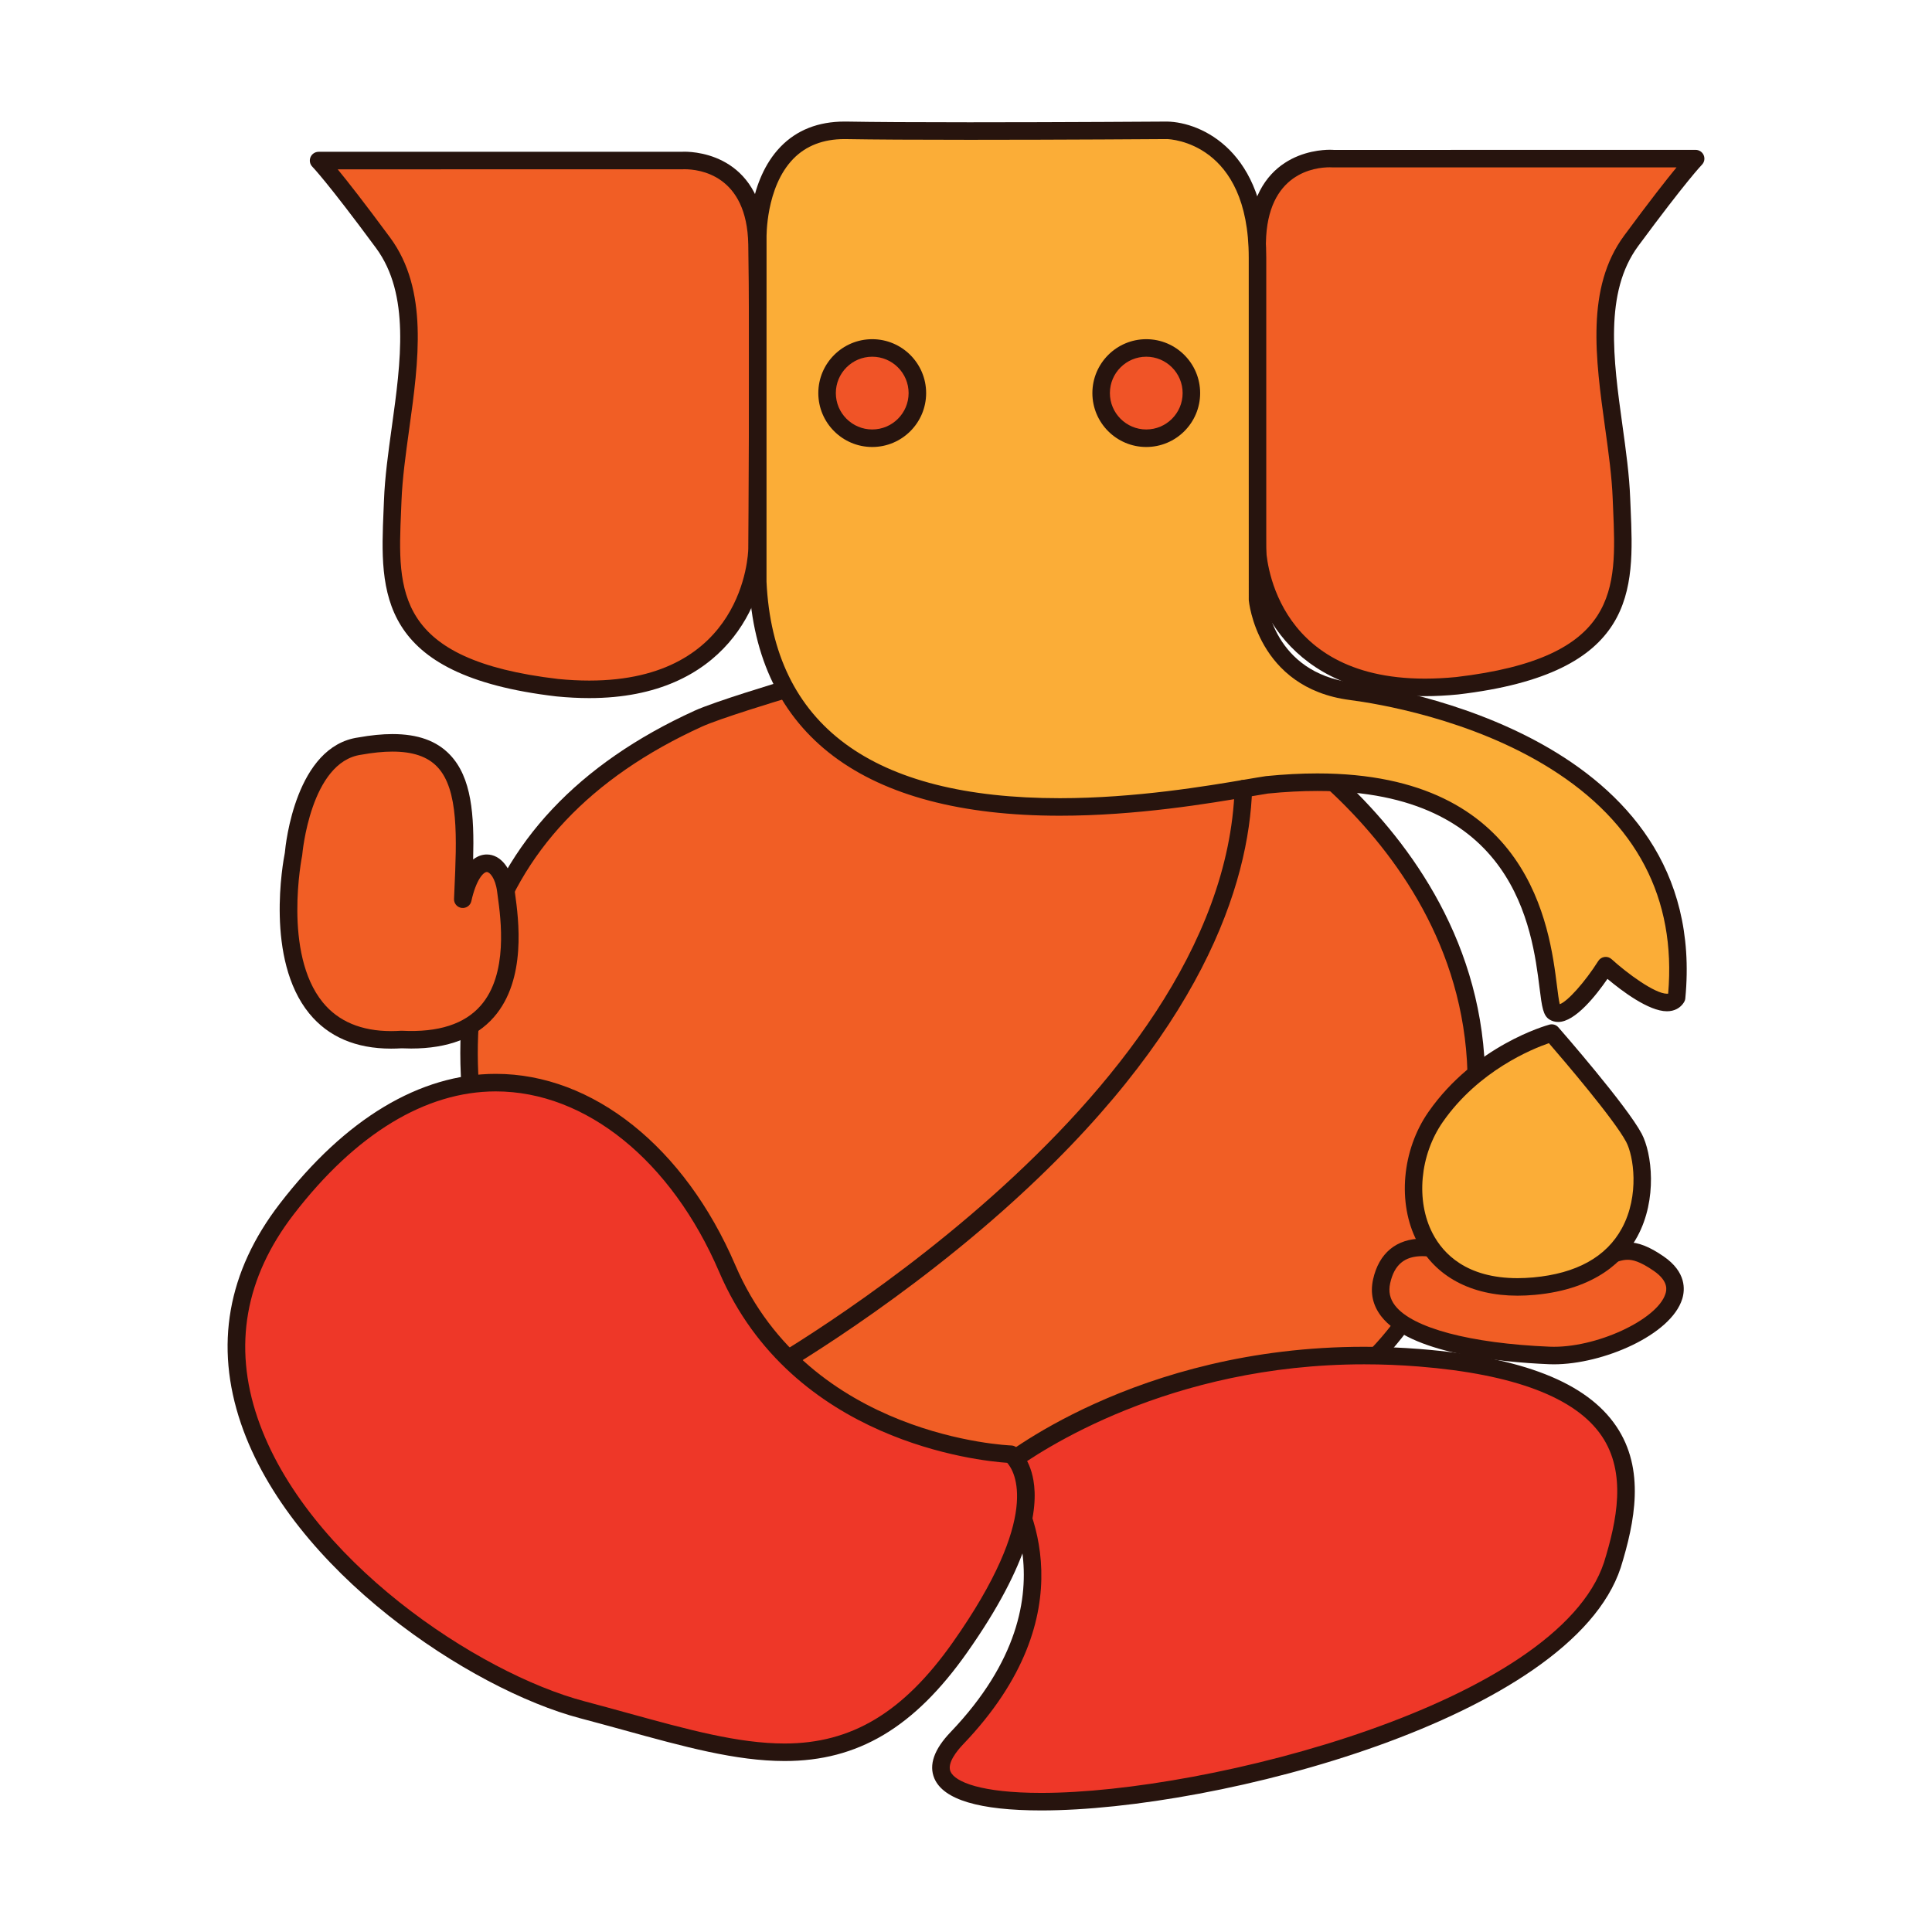 <?xml version="1.0" encoding="utf-8"?>
<!-- Generator: Adobe Illustrator 16.0.0, SVG Export Plug-In . SVG Version: 6.00 Build 0)  -->
<!DOCTYPE svg PUBLIC "-//W3C//DTD SVG 1.1//EN" "http://www.w3.org/Graphics/SVG/1.1/DTD/svg11.dtd">
<svg version="1.1" id="Layer_1" xmlns="http://www.w3.org/2000/svg" xmlns:xlink="http://www.w3.org/1999/xlink" x="0px" y="0px"
	 width="500px" height="500px" viewBox="0 0 500 500" enable-background="new 0 0 500 500" xml:space="preserve">
<g id="Layer_1_copy_75">
	<g>
		<path fill="#F15E25" d="M82.451,41.555h93.861c0,0,19.192-1.667,19.609,21.693c0.413,23.364,0,78.849,0,78.849
			s-0.835,40.881-51.732,35.877c-46.31-5.421-43.389-26.698-42.554-48.393c0.838-21.694,10.426-49.228-2.5-66.75
			C86.203,45.311,82.451,41.555,82.451,41.555z"/>
		<path fill="#27140E" d="M152.506,180.666c-2.726,0-5.598-0.148-8.537-0.438c-46.521-5.442-45.596-27.103-44.709-48.047
			l0.112-2.688c0.229-6.04,1.102-12.331,2.027-18.989c2.338-16.883,4.759-34.334-4.091-46.325
			C84.756,47.167,80.88,43.19,80.842,43.153c-0.647-0.65-0.835-1.626-0.485-2.468c0.354-0.846,1.178-1.399,2.095-1.399h93.812
			c0.042-0.003,0.372-0.024,0.876-0.024c3.444,0,20.64,1.154,21.046,23.948c0.418,23.122,0.004,78.35,0,78.906
			C197.911,155.467,188.016,180.666,152.506,180.666z M87.398,43.822c2.567,3.126,6.835,8.549,13.561,17.662
			c9.944,13.479,7.396,31.861,4.933,49.64c-0.906,6.545-1.763,12.73-1.988,18.546l-0.109,2.705
			c-0.88,20.603-1.636,38.396,40.659,43.346c2.752,0.273,5.475,0.41,8.053,0.41c39.987,0,41.118-32.688,41.146-34.08
			c0.004-0.525,0.417-55.694,0-78.759c-0.32-18.089-12.723-19.493-16.513-19.493c-0.371,0-0.598,0.015-0.639,0.017L87.398,43.822z"
			/>
	</g>
	<g>
		<path fill="#F15E25" d="M438.83,41.055h-93.865c0,0-19.195-1.67-19.608,21.692c-0.413,23.362,0,78.848,0,78.848
			s0.835,40.883,51.73,35.877c46.307-5.423,43.395-26.696,42.548-48.391c-0.828-21.695-10.422-49.228,2.511-66.751
			C435.079,44.809,438.83,41.055,438.83,41.055z"/>
		<path fill="#27140E" d="M368.774,180.166c-0.003,0-0.003,0-0.003,0c-35.511-0.004-45.408-25.2-45.684-38.522
			c-0.008-0.587-0.409-55.813,0-78.934c0.405-22.796,17.605-23.951,21.054-23.951c0.646,0,1.02,0.038,1.02,0.038l93.669-0.011
			c0.917,0,1.741,0.552,2.094,1.4c0.352,0.849,0.159,1.823-0.488,2.47c-0.033,0.034-3.909,4.01-16.471,21.02
			c-8.842,11.987-6.425,29.434-4.091,46.306c0.922,6.669,1.798,12.965,2.023,19.012l0.112,2.667
			c0.897,20.954,1.827,42.622-44.664,48.062C374.369,180.018,371.497,180.166,368.774,180.166z M344.143,43.296
			c-3.798,0-16.2,1.406-16.522,19.493c-0.41,23.065,0,78.237,0,78.792c0.037,1.357,1.293,34.044,41.146,34.048c0,0,0.006,0,0.009,0
			c2.574,0,5.298-0.138,8.091-0.412c42.258-4.949,41.502-22.751,40.614-43.36l-0.112-2.688c-0.222-5.822-1.075-12.01-1.985-18.561
			c-2.459-17.773-5.008-36.15,4.938-49.625c6.726-9.115,10.993-14.537,13.561-17.659h-88.914
			C344.736,43.311,344.51,43.296,344.143,43.296z"/>
	</g>
	<g>
		<path fill="#F15E25" d="M321.787,185.087c0,0,75.823,40.547,57.47,118.978c0,0-8.756,75.511-98.873,74.259
			c-79.263,5.842-128.96-11.486-128.96-11.486s-84.222-129.102,29.249-180.833c5.282-2.403,22.708-7.604,22.708-7.604l84.926-0.502
			L321.787,185.087z"/>
		<path fill="#27140E" d="M247.987,381.793c-59.866,0-96.939-12.688-97.309-12.82c-0.473-0.17-0.876-0.481-1.149-0.897
			c-0.444-0.683-10.914-16.849-19.531-40.224c-7.992-21.68-15.708-53.752-7.083-83.46c7.665-26.418,26.782-46.758,56.818-60.45
			c5.36-2.442,22.278-7.5,22.996-7.714c0.207-0.062,0.421-0.094,0.637-0.096l84.928-0.501c0.136-0.015,0.327,0.017,0.492,0.052
			l33.479,7.19c0.208,0.045,0.407,0.119,0.596,0.219c0.771,0.413,77.082,42.24,58.626,121.382
			c-0.52,3.81-11.967,77.428-101.137,76.118C269.665,381.391,258.706,381.793,247.987,381.793z M152.904,364.932
			c5.448,1.75,40.652,12.327,95.083,12.327c10.611,0,21.457-0.403,32.227-1.194c0.933,0,1.655,0.006,2.377,0.006
			c84.917,0,94.063-69.313,94.413-72.269c0.008-0.081,0.022-0.174,0.042-0.249c17.215-73.553-51.201-113.586-56.062-116.318
			l-32.912-7.068l-84.354,0.497c-2.354,0.707-17.402,5.262-22.105,7.402c-28.775,13.119-47.059,32.494-54.345,57.59
			C112.246,297.414,148.559,357.958,152.904,364.932z"/>
	</g>
	<g>
		<path fill="#EE3728" d="M258.484,380.589c0,0,25.861,30.871-10.851,69.251c-33.859,35.405,151.438,10.438,169.643-44.806
			c6.584-21.282,10.513-48.796-49.907-53.646C299.787,345.965,258.484,380.589,258.484,380.589z"/>
		<path fill="#27140E" d="M269.504,468.538c-0.004,0,0,0-0.004,0c-16.02,0-25.336-2.782-27.686-8.283
			c-1.484-3.489-0.082-7.522,4.188-11.979c34.898-36.497,10.989-65.936,10.745-66.23c-0.806-0.956-0.681-2.389,0.28-3.192
			c1.479-1.239,36.83-30.31,96.03-30.31c4.79,0,9.663,0.202,14.489,0.587c26.477,2.123,43.069,8.654,50.731,19.969
			c7.558,11.148,4.827,24.762,1.162,36.604C406.596,444.694,315.069,468.538,269.504,468.538z M261.604,381.049
			c4.985,7.545,20.141,36.41-12.326,70.361c-1.629,1.705-4.223,4.882-3.291,7.057c1.14,2.68,7.917,5.536,23.513,5.536
			c43.253,0,133.618-23.239,145.623-59.677c3.334-10.778,5.879-23.124-0.595-32.686c-6.744-9.955-22.675-16.013-47.345-17.988
			c-4.707-0.381-9.464-0.567-14.125-0.567C302.588,353.085,269.219,375.417,261.604,381.049z"/>
	</g>
	<g>
		<path fill="#FBAD37" d="M196.113,61.682c0,0-0.839-28.366,22.937-27.949c23.78,0.416,83.026-0.005,83.026-0.005
			s23.366,0.421,23.366,32.962s0,88.443,0,88.443s1.665,20.86,24.191,23.781c22.528,2.917,90.109,18.766,84.271,79.257
			c-3.339,5.431-18.354-8.261-18.354-8.261s-9.185,14.525-13.354,12.014c-4.17-2.501,5.422-66.743-74.256-58.818
			c-19.971,2.982-128.083,27.114-131.839-52.564L196.113,61.682z"/>
		<path fill="#27140E" d="M403.276,264.482c-0.812,0-1.572-0.2-2.244-0.61c-1.692-1.015-1.979-3.267-2.599-8.197
			c-1.909-15.254-6.385-50.976-57.503-50.976c-4.029,0-8.326,0.222-12.768,0.666c-1.211,0.182-2.932,0.476-4.981,0.824
			c-10.116,1.72-28.943,4.919-48.908,4.919c-50.757,0-78.569-20.907-80.435-60.458l0.006-88.968
			c-0.018-0.54-0.342-14.94,8.181-23.717c4.188-4.315,9.745-6.502,16.514-6.502l0.556,0.001c6.954,0.123,17.651,0.185,31.791,0.185
			c24.385,0,50.908-0.186,51.171-0.186c8.906,0.16,25.651,7.726,25.651,35.227v88.443c0.053,0.592,1.85,18.892,22.215,21.531
			c9.514,1.233,92.775,14,86.233,81.729c-0.03,0.342-0.145,0.676-0.323,0.967c-0.933,1.521-2.504,2.356-4.425,2.356h-0.004
			c-4.76,0-11.793-5.358-15.393-8.383C413.126,257.523,407.674,264.482,403.276,264.482L403.276,264.482z M340.932,200.161
			c55.122,0,60.123,39.919,62.008,54.948c0.225,1.783,0.473,3.767,0.718,4.772c1.966-0.641,6.5-5.683,9.978-11.182
			c0.354-0.565,0.951-0.946,1.613-1.036c0.669-0.098,1.335,0.122,1.83,0.57c4.075,3.715,11.215,8.942,14.328,8.942
			c0.14,0,0.239-0.009,0.312-0.021c2.121-24.663-8.139-44.265-30.517-58.28c-20.534-12.864-44.885-16.811-51.858-17.713
			c-24.071-3.12-26.146-25.621-26.163-25.851l-0.007-88.622c0-29.796-20.283-30.67-21.147-30.695
			c-0.194,0.003-26.738,0.191-51.137,0.191c-14.167,0-24.89-0.062-31.875-0.184l-0.473-0.005c-5.489,0-9.944,1.722-13.245,5.113
			c-7.185,7.384-6.919,20.378-6.914,20.51l-0.012,88.923c1.753,37.143,27.294,56.031,75.905,56.031
			c19.576,0,38.158-3.16,48.148-4.855c2.086-0.355,3.834-0.653,5.185-0.854C332.307,200.392,336.751,200.161,340.932,200.161z"/>
	</g>
	<g>
		<path fill="#F05427" d="M237.416,101.732c0,6.449-5.232,11.683-11.685,11.683c-6.455,0-11.685-5.233-11.685-11.683
			c0-6.452,5.229-11.683,11.685-11.683C232.184,90.049,237.416,95.281,237.416,101.732z"/>
		<path fill="#27140E" d="M225.731,115.682c-7.695,0-13.952-6.256-13.952-13.95c0-7.692,6.257-13.95,13.952-13.95
			c7.692,0,13.952,6.258,13.952,13.95C239.684,109.426,233.424,115.682,225.731,115.682z M225.731,92.318
			c-5.191,0-9.418,4.222-9.418,9.414c0,5.191,4.227,9.414,9.418,9.414s9.417-4.222,9.417-9.414S230.923,92.318,225.731,92.318z"/>
	</g>
	<g>
		<path fill="#F05427" d="M308.332,101.732c0,6.449-5.229,11.683-11.682,11.683c-6.443,0-11.678-5.233-11.678-11.683
			c0-6.452,5.233-11.683,11.678-11.683C303.104,90.049,308.332,95.281,308.332,101.732z"/>
		<path fill="#27140E" d="M296.65,115.682c-7.688,0-13.943-6.256-13.943-13.95c0-7.692,6.256-13.95,13.943-13.95
			c7.692,0,13.948,6.258,13.948,13.95C310.6,109.426,304.344,115.682,296.65,115.682z M296.65,92.318
			c-5.185,0-9.409,4.222-9.409,9.414c0,5.191,4.226,9.414,9.409,9.414c5.192,0,9.415-4.222,9.415-9.414
			S301.844,92.318,296.65,92.318z"/>
	</g>
	<g>
		<path fill="#F15E25" d="M75.962,221.047c0,0-10.43,50.479,27.956,47.977c33.787,1.662,28.099-30.036,26.979-38.586
			c-1.12-8.557-8.195-10.956-11.132,2.288c1.049-24.204,2.937-44.991-26.696-39.629C78.049,195.18,75.962,221.047,75.962,221.047z"
			/>
		<path fill="#27140E" d="M101.222,271.383c-0.003,0-0.007,0-0.007,0c-9.139,0-16.267-3.07-21.192-9.109
			c-11.438-14.044-6.771-39.229-6.31-41.549c0.211-2.363,2.847-27.627,19.039-29.875c3.166-0.573,6.162-0.872,8.819-0.872
			c6.569,0,11.43,1.746,14.861,5.338c5.662,5.912,6.32,15.612,6.017,27.12c1.322-1.038,2.602-1.297,3.544-1.297
			c3.576,0,6.449,3.619,7.155,9.002l0.146,1.077c0.91,6.654,3.049,22.24-5.459,31.996c-4.711,5.398-11.913,8.143-21.414,8.143
			c-0.801,0-1.636-0.021-2.489-0.058C103,271.354,102.098,271.383,101.222,271.383z M101.571,194.512
			c-2.387,0-5.112,0.273-8.101,0.814c-13.129,1.825-15.227,25.665-15.249,25.903c-0.008,0.092-0.02,0.184-0.038,0.275
			c-0.053,0.251-5.022,25.174,5.361,37.912c4.019,4.928,9.966,7.423,17.67,7.432h0.007c0.819,0,1.67-0.029,2.546-0.09
			c0.086-0.007,0.173-0.007,0.26,0c9.463,0.479,16.218-1.746,20.392-6.529c7.154-8.196,5.21-22.354,4.38-28.396l-0.146-1.102
			c-0.466-3.572-1.963-5.057-2.659-5.057c-0.901,0-2.792,2.045-4.01,7.54c-0.256,1.15-1.343,1.896-2.509,1.759
			c-1.169-0.154-2.026-1.171-1.973-2.344l0.101-2.299c0.594-13.384,1.158-26.025-4.444-31.879
			C110.625,195.8,106.835,194.512,101.571,194.512z"/>
	</g>
	<g>
		<path fill="#F15E25" d="M380.358,326.178c0,0-19.296-10.41-22.796,5.43c-3.495,15.822,30.944,18.662,43.387,19.185
			c16.686,0.69,42.844-13.767,28.303-23.778C414.713,316.999,419.416,334.111,380.358,326.178z"/>
		<path fill="#27140E" d="M402.125,353.085L402.125,353.085c-0.424,0-0.854-0.017-1.274-0.028
			c-13.061-0.552-36.072-2.879-43.41-12.421c-2.161-2.813-2.865-6.011-2.091-9.522c1.508-6.807,6.038-10.562,12.764-10.562
			c5.795,0,11.592,2.746,13.005,3.469c6.82,1.373,12.847,2.061,17.926,2.061c7.959,0,12.228-1.641,15.655-2.954
			c2.267-0.876,4.226-1.628,6.537-1.628c2.771,0,5.639,1.126,9.306,3.652c5.902,4.059,5.549,8.649,4.815,11.019
			C432.439,345.533,414.795,353.085,402.125,353.085z M368.112,325.092c-4.627,0-7.278,2.227-8.334,7.002
			c-0.481,2.162-0.071,4.055,1.26,5.775c4.47,5.812,19.429,9.798,40.005,10.654c11.809,0.492,27.885-6.963,29.979-13.705
			c0.239-0.78,0.984-3.164-3.054-5.938c-3.661-2.523-5.521-2.85-6.732-2.85c-1.471,0-2.914,0.557-4.909,1.326
			c-3.583,1.377-8.479,3.256-17.283,3.256c-5.534,0-11.79-0.719-19.137-2.211c-0.217-0.045-0.433-0.121-0.627-0.226
			C379.227,328.145,373.467,325.092,368.112,325.092z"/>
	</g>
	<g>
		<path fill="#FBAD37" d="M401.588,267.355c0,0-18.354,4.959-30.034,21.692c-11.682,16.734-6.686,46.726,25.444,43.802
			c32.124-2.92,29.625-31.293,25.866-38.38C419.108,287.38,401.588,267.355,401.588,267.355z"/>
		<path fill="#27140E" d="M392.75,335.32L392.75,335.32c-12.062,0-21.295-4.975-25.993-13.983
			c-5.167-9.899-3.963-23.708,2.937-33.59c12.012-17.206,30.522-22.365,31.306-22.58c0.831-0.218,1.725,0.041,2.297,0.694
			c0.722,0.826,17.741,20.311,21.572,27.546c2.646,5.001,4.124,16.918-1.12,26.608c-3.298,6.084-10.583,13.644-26.542,15.094
			C395.686,335.25,394.189,335.32,392.75,335.32z M400.851,269.971c-4.312,1.486-18.17,7.09-27.439,20.37
			c-5.967,8.554-7.049,20.437-2.635,28.896c2.742,5.271,8.786,11.549,21.975,11.549l0,0c1.305,0,2.665-0.07,4.041-0.188
			c11.207-1.021,18.938-5.312,22.964-12.744c4.62-8.53,2.999-18.746,1.104-22.319C417.77,289.695,404.566,274.268,400.851,269.971z"
			/>
	</g>
	<g>
		<path fill="#27140E" d="M196.253,358.521c-0.797,0-1.571-0.426-1.989-1.168c-0.605-1.1-0.207-2.481,0.883-3.088
			c1.22-0.674,121.635-68.437,124.375-150.219c0.036-1.226,1.045-2.192,2.263-2.192c0.024,0,0.053,0,0.079,0.002
			c1.252,0.042,2.229,1.092,2.188,2.342c-0.818,24.405-12.685,63.164-64.581,109.197c-30.866,27.375-61.812,44.668-62.119,44.84
			C197.001,358.43,196.62,358.521,196.253,358.521z"/>
	</g>
	<g>
		<path fill="#EE3728" d="M261.616,376.355c0,0-53.446-1.521-73.401-48.041c-19.96-46.523-69.936-72.674-114.013-15.418
			c-44.077,57.264,34.682,118.566,76.522,129.603c41.836,11.027,69.705,23.569,97.688-16.11
			C276.398,386.713,261.616,376.355,261.616,376.355z"/>
		<path fill="#27140E" d="M203.076,455.751c-0.008,0-0.004,0-0.008,0c-12.62,0-26.068-3.709-41.634-8.006
			c-3.65-0.998-7.409-2.037-11.288-3.06c-28.461-7.5-74.801-38.178-87.783-76.271c-6.876-20.162-3.496-39.312,10.043-56.896
			c16.921-21.985,36.256-33.604,55.911-33.604c25.136,0,48.882,18.97,61.98,49.498c19.132,44.61,70.863,46.651,71.383,46.675
			c0.439,0.008,0.875,0.148,1.236,0.403c0.354,0.251,3.488,2.602,4.534,8.594c1.289,7.403-0.64,21.158-17.182,44.615
			C236.585,447.101,222.023,455.751,203.076,455.751z M128.317,282.452c-18.196,0-36.287,11.005-52.317,31.837
			c-12.554,16.311-15.7,34.023-9.347,52.658c12.474,36.594,57.175,66.114,84.649,73.354c3.896,1.029,7.67,2.073,11.336,3.081
			c15.253,4.199,28.422,7.835,40.43,7.835h0.008c17.324,0,30.738-8.062,43.482-26.137c23.215-32.915,15.997-44.372,14.106-46.505
			c-7.161-0.489-55.668-5.392-74.533-49.374C173.763,300.368,151.604,282.452,128.317,282.452z"/>
	</g>
</g>
</svg>
